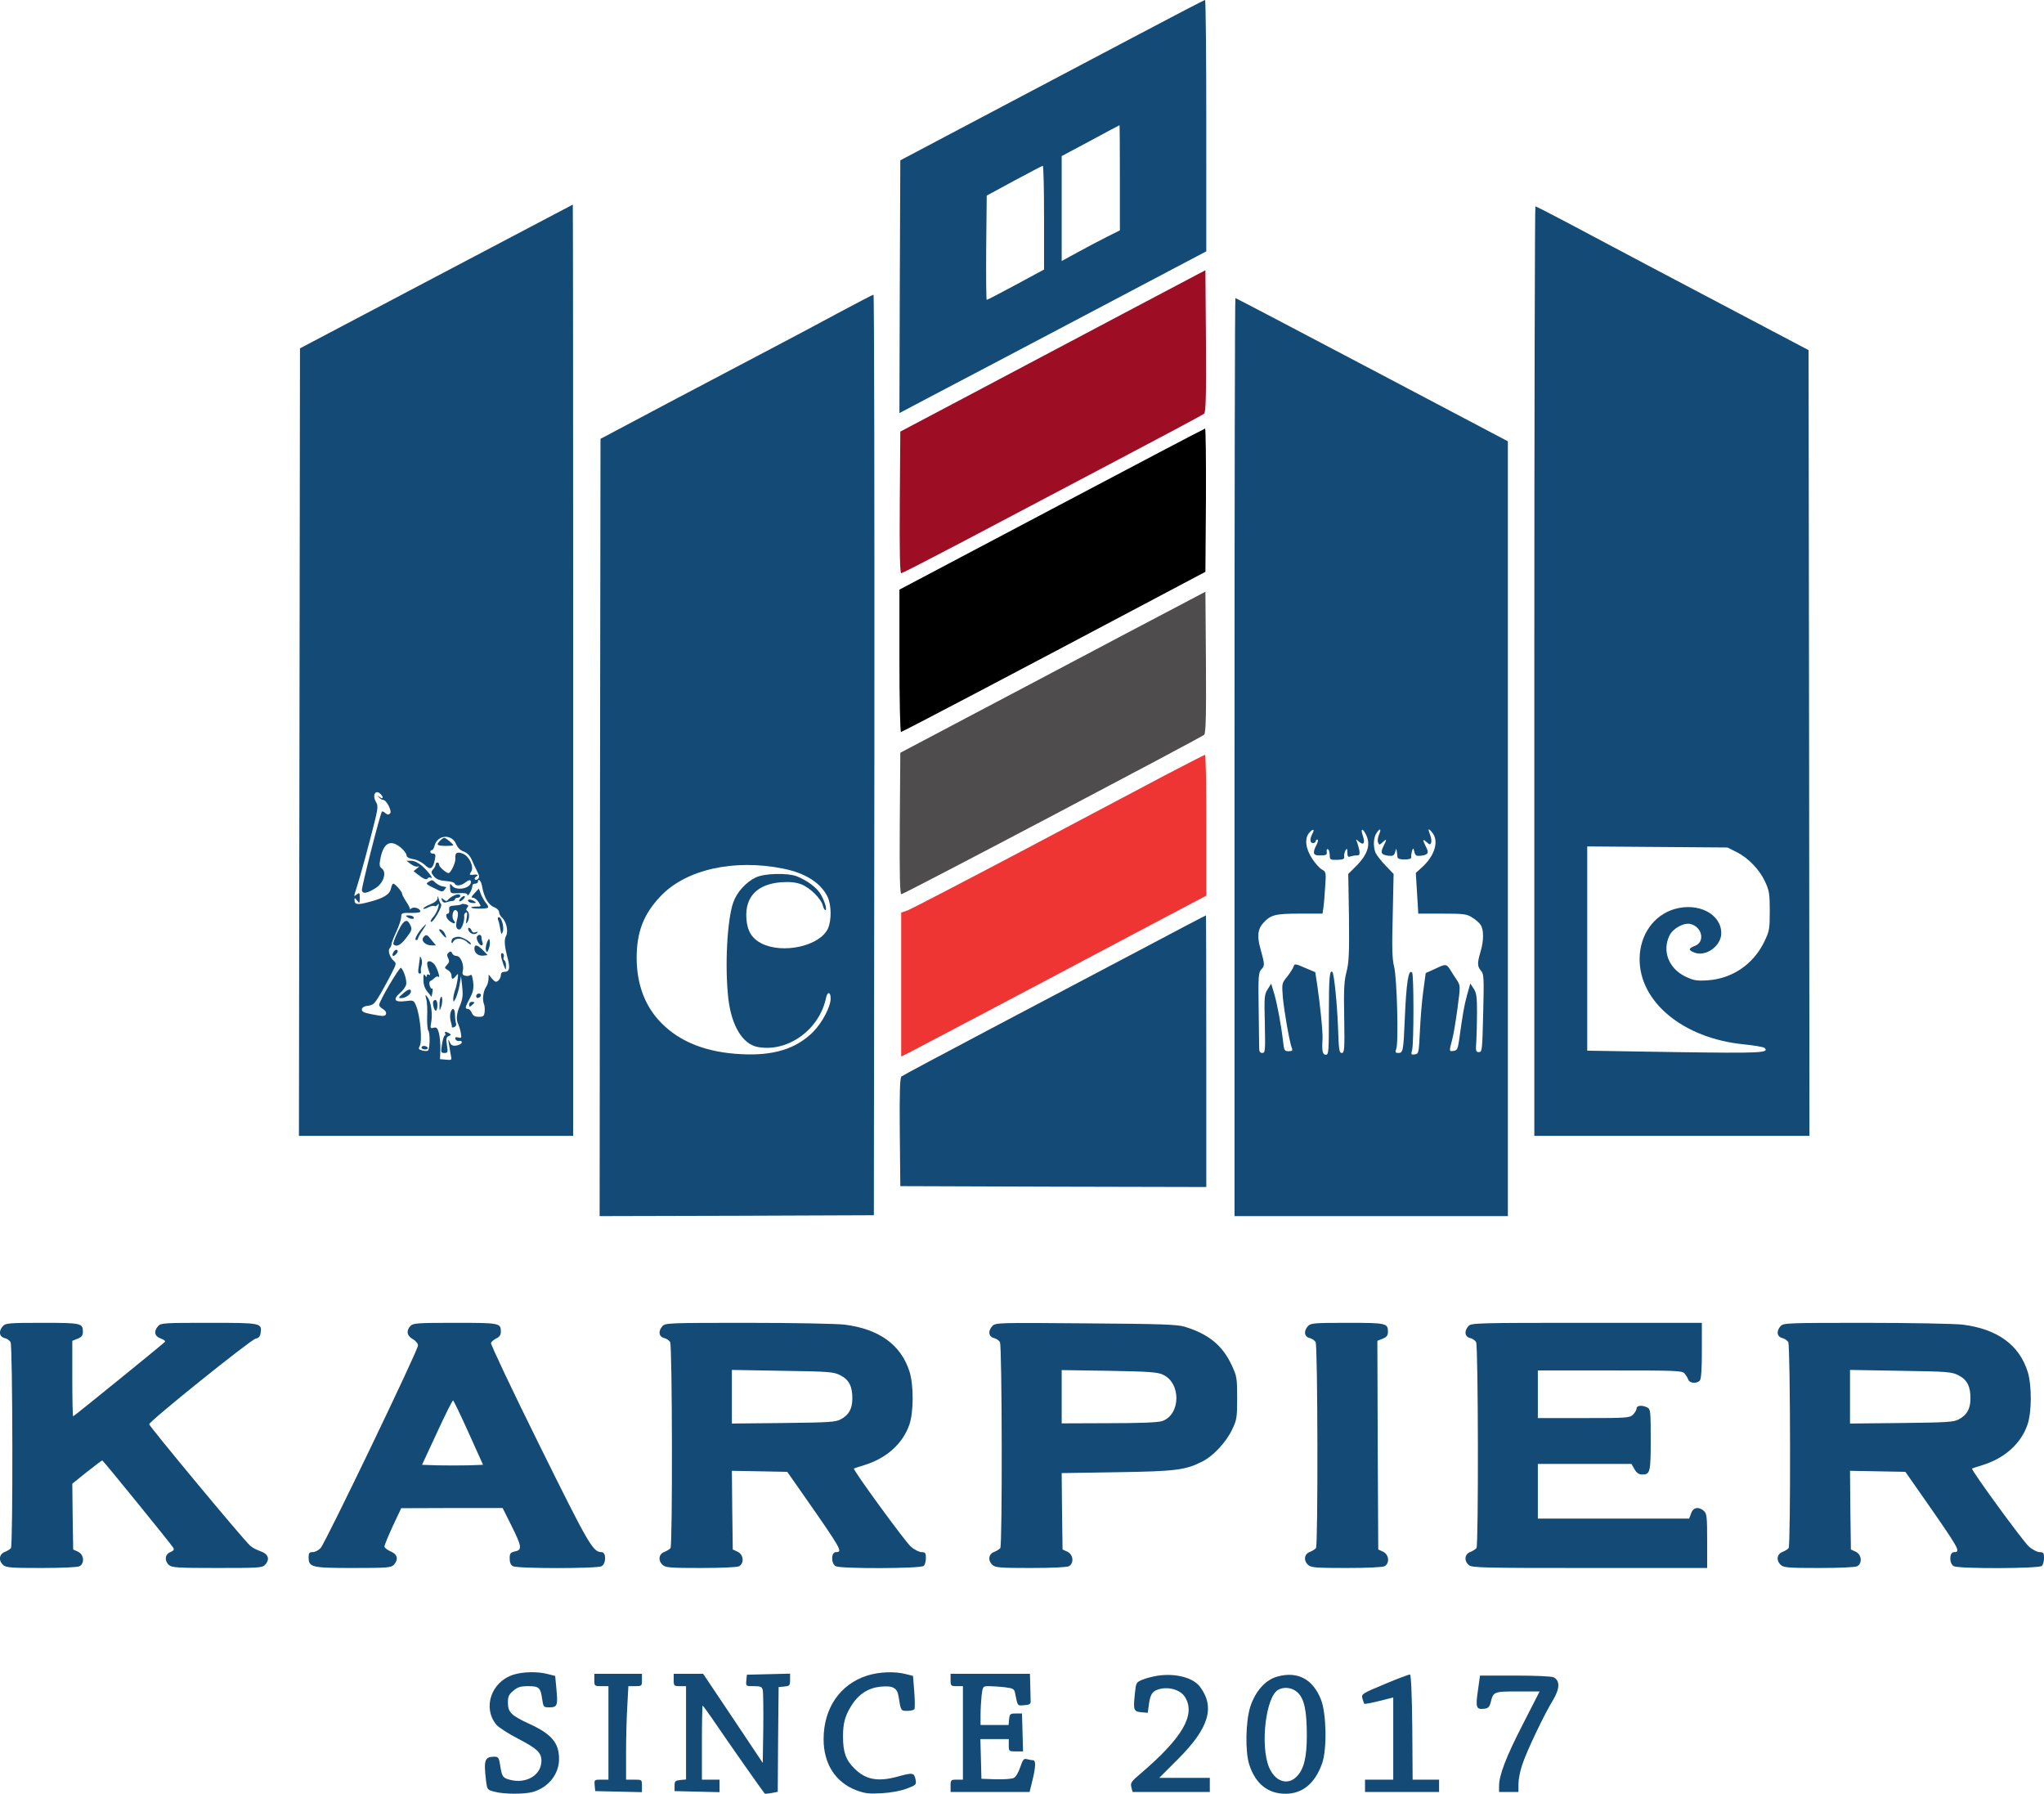 <?xml version="1.0" encoding="utf-8"?>
<!-- Generator: Adobe Illustrator 22.1.0, SVG Export Plug-In . SVG Version: 6.00 Build 0)  -->
<svg version="1.1" id="Layer_1" xmlns="http://www.w3.org/2000/svg" xmlns:xlink="http://www.w3.org/1999/xlink" x="0px" y="0px"
	 viewBox="0 0 1159 1017" style="enable-background:new 0 0 1159 1017;" xml:space="preserve">
<style type="text/css">
	.st0{fill:#134B76;}
	.st1{fill:#9D0E24;}
	.st2{fill:#4E4C4D;}
	.st3{fill:#EE3534;}
</style>
<g>
	<path class="st0" d="M644,20.4c-21.2,11.2-59.9,31.6-86,45.4l-47.5,25.1l-0.3,71.6l-0.2,71.7l17.8-9.4c9.8-5.1,48.9-25.7,87-45.8
		l69.2-36.5V71.2c0-39.1-0.3-71.2-0.7-71.2C682.8,0,665.2,9.2,644,20.4z M635,100.8v29.8l-7.2,3.6c-4,2-11.5,6-16.5,8.7L602,148
		v-29.8V88.5l16.3-8.7c8.9-4.8,16.3-8.8,16.5-8.8C634.9,71,635,84.4,635,100.8z M592,123.4v29.4l-15.9,8.6
		c-8.8,4.7-16.2,8.6-16.6,8.6c-0.3,0-0.4-13.3-0.3-29.6l0.3-29.5l15.5-8.4c8.5-4.6,15.8-8.4,16.3-8.5C591.7,94,592,107.2,592,123.4z
		"/>
	<path class="st0" d="M247.3,156.8l-77.2,40.7l-0.3,223.3L169.5,644h77.8H325V380c0-145.2-0.1-264-0.2-264
		C324.6,116.1,289.8,134.4,247.3,156.8z M215.8,450.2c1.9,1.9,1.4,3.2-0.5,1.7c-1.6-1.1-1.6-1.1-0.5,0.1c0.7,0.8,1.8,1.5,2.4,1.5
		c2,0,5.2,6.5,4,7.7c-0.8,0.8-1.6,0.8-2.7-0.2c-0.8-0.7-1.7-1.1-1.9-0.9c-1,1-11.7,43.2-11.4,44.7c0.5,2.2,3,1.7,7.8-1.3
		c4.5-2.8,6.4-9,3.5-11.1c-1.3-0.9-1.5-2.1-0.9-5.1c1.7-9.4,5.7-11.7,11.7-6.7c1.8,1.5,3.2,3.4,3.2,4.3c0,1,1.3,1.8,3.8,2.2
		c2.1,0.3,5,1.8,6.6,3.3c3.2,3.1,4.6,2.3,5.7-3.2c0.5-2.5,0.3-3.2-1-3.2c-0.9,0-1.6-0.5-1.6-1c0-0.6,0.4-1,0.9-1s1.2-1.1,1.5-2.5
		c1.6-6.2,9.7-6.9,12.2-1c0.9,2.1,2.4,3.7,4.4,4.3c2,0.8,3.5,2.3,4.6,4.9c0.9,2.1,2.3,5.1,3.1,6.6c1.1,2.1,1.2,3.2,0.4,4
		c-0.6,0.6-1.4,0.7-1.8,0.3c-0.4-0.4-0.1-1.1,0.7-1.6c1.6-1,0.8-1.4-2.3-1c-1.6,0.1-1.6-0.1-0.5-1.9c1.7-2.7-1.2-8.8-4.8-10.1
		c-3.3-1.3-4.5-0.5-4.2,2.8c0.2,2.3-2.6,8.2-3.9,8.2c-1.3,0-5.3-3.5-5.3-4.6c0-0.8-0.4-1.4-1-1.4c-0.5,0-1,0.5-1,1.2
		c0,0.6-0.6,1.9-1.4,2.7c-1.3,1.4-1.2,1.9,0.4,3.9c1.4,1.7,3.2,2.4,6.7,2.7c2.6,0.1,4.9,0.8,5.1,1.4c0.5,1.6,3.5,1.4,5.8-0.4
		c2.3-1.8,3.4-1.9,3.4-0.4c0,3.6-8.3,5.2-10.6,2.1c-1.2-1.5-1.4-1.4-1.2,1.4c0.2,3,0.3,3,5,2.8c3.2-0.2,4.8,0.1,4.8,0.9
		c0,0.7,0.6,0.3,1.3-0.8c1.1-2,1.3-2.5,1.6-4.5c0-0.6,0.8-1,1.6-1c0.8,0,1.5-0.5,1.5-1c0-2.4,1.8-0.7,2.3,2.2c1,6.3,3.7,11,6.8,12.1
		c1.6,0.6,2.9,1.9,2.9,2.8c0,0.9,0.7,2.2,1.4,2.9c2.6,2.1,4,7.9,2.6,10.5c-1.3,2.4-1,5.7,1,13.4c1.3,5.2,0.8,7.1-2,7.1
		c-1.3,0-2,0.7-2,1.9c0,1-0.7,2.4-1.5,3.1c-1.2,1-1.8,0.8-3.5-1.1l-1.9-2.4L277,555c0,1.4-0.6,3.5-1.4,4.6c-1.6,2.3-2.2,7.1-1.2,9.6
		c0.4,0.9,0.6,2.9,0.4,4.5c-0.3,2.4-0.7,2.8-3.3,2.8c-2.2,0-3.3-0.6-4-2.3c-0.5-1.2-1.5-2.2-2.2-2.2c-1.8,0-1.6-0.9,1.1-6
		c1.9-3.6,2.3-5.5,1.9-9.3c-0.4-3.1-0.9-4.5-1.5-3.9c-0.5,0.5-1.9,0.7-3,0.4c-1.4-0.3-1.8-1-1.4-2.7c0.9-3.4-1.2-8.5-3.5-8.5
		c-1.1,0-2.2-0.7-2.5-1.5c-0.5-1.2-1-1.3-2-0.4c-1,0.8-1.1,1.6-0.3,3.1s0.7,2.4-0.6,3.8c-1.6,1.7-1.5,1.9,0.4,3c1.2,0.6,2.1,2,2.1,3
		c0,2.5,0.9,2.5,2.6,0.2c1.2-1.5,1.3-1.2,0.9,1.9c-0.3,2-0.9,4.9-1.5,6.3c-0.5,1.5-1,3.7-1,4.9c0.1,2.1,0.1,2.1,1.4-0.3
		c0.7-1.4,1.7-4.8,2.2-7.5l0.8-5l0.7,6c0.5,4.7,0.2,7-1.2,10.4c-2.1,4.7-2.4,8.3-1,10.9c0.4,0.9,1.1,3.1,1.4,4.8
		c0.5,2.9,0.4,3.1-1.5,2.6c-1.5-0.3-1.9-0.1-1.6,0.9c0.3,0.8,1.3,1.3,2.3,1.1c1-0.2,1.5,0.2,1.3,1c-0.3,0.7-1.7,1.4-3.1,1.6
		c-2,0.3-3-0.2-3.7-2c-0.9-2-1-1.9-0.5,0.9c0.3,1.8,0.8,4.7,1.1,6.4c0.7,3,0.6,3-2.7,2.7l-3.4-0.3l0.2-5.5c0.1-3-0.3-7.1-0.8-9.2
		c-0.8-3-1.3-3.5-3-3.1c-1.9,0.5-2,0.3-1.4-3.1c0.9-4.6-0.1-11.8-2.1-14.2c-1.3-1.8-1.4-1.7-0.7,1.1c0.5,1.6,0.7,6.1,0.5,9.9
		c-0.1,3.8,0.2,7.4,0.7,8c1,1.2,0.9,10.2-0.2,11.2c-0.3,0.4-1.8,0.4-3.2,0c-2.1-0.5-2.4-1-1.5-2.5c1.6-3,0.2-17.9-2.2-23.2
		c-1.2-2.8-1.5-2.9-5.9-2.3c-6.1,0.8-7.3-0.9-3.2-4.5c1.7-1.4,3.3-3.6,3.6-4.9c0.5-2.2-1.2-7.8-2.9-9.5c-0.8-0.7-12.3,18.8-12.4,21
		c0,0.7,0.9,1.7,2,2.3c2.6,1.4,2.6,4,0,4c-1,0-4.2-0.5-7-1.1c-3.9-0.8-5-1.5-4.8-2.7c0.2-1.1,1.5-1.8,3.6-2c2.8-0.3,3.7-1.2,7.1-7
		c2.1-3.7,5-9,6.4-11.9c2.4-4.6,2.5-5.2,1.1-6.4c-2.3-1.9-3.7-6-2.4-7.3c0.5-0.5,1-1.6,1-2.3s1.2-3.8,2.7-7s2.7-6.9,2.8-8.3
		c0-2.4,0.3-2.5,5.7-2.4c4,0,5.5-0.3,5.1-1.2c-0.6-1.6-3.8-2.4-5.2-1.3c-0.6,0.5-0.9,0.7-0.7,0.3c0.2-0.3-0.7-2.2-2-4.1
		c-1.3-2-2.4-4-2.4-4.6c0-1.2-4-5.7-5-5.7c-0.4,0-1,1.2-1.3,2.7c-0.7,3.4-4.2,5.6-12.5,7.7c-6.6,1.8-8.2,1.5-8.2-1.2
		c0-1.3,0.2-1.3,1.5,0.4c1.4,1.8,1.4,1.7,1.5-1.5c0-3-0.2-3.2-1.7-2c-1.5,1.2-1.6,1.2-1.1-0.6c0.4-1.1,1.8-5.8,3.2-10.5
		c1.4-4.7,4.2-15.3,6.4-23.7c3.6-13.9,3.8-15.3,2.4-17.6C210.9,450.9,212.9,447.3,215.8,450.2z"/>
	<path class="st0" d="M249.6,476.6c-2.4,2.4-2,2.9,2.9,3c2.5,0,4.5-0.1,4.5-0.4c0-0.7-4.2-4.2-5.1-4.2
		C251.5,475,250.4,475.7,249.6,476.6z"/>
	<path class="st0" d="M232.9,489.9c1.4,1,3.2,1.7,4,1.4c1-0.4,0.9,0-0.4,1l-2,1.6l2,1.6c3.7,2.9,5.3,3.6,6,2.5
		c0.4-0.6,1.1-0.7,1.7-0.4c2.2,1.4-1.3-3.5-4.7-6.5c-2.2-1.9-4.6-3.1-6.3-3.1h-2.7L232.9,489.9z"/>
	<path class="st0" d="M243,500c-1.7,1.1-1.6,1.2,3.7,3.8c3.6,1.9,4.3,2,5.3,0.7c0.7-0.8,1.1-1.5,0.9-1.6c-0.2,0-1.2-0.2-2.2-0.4
		c-1-0.2-2.7-1.1-3.6-1.9C245.1,498.7,245,498.7,243,500z"/>
	<path class="st0" d="M269.1,506.4c-1.9,2-2.1,2.6-0.9,2.6c0.9,0,2.3,1.1,3.2,2.5c1.6,2.5,1.6,2.5-1.5,2.5c-1.8,0-3,0.3-2.7,0.6
		c0.8,0.7,8.7,0.8,9.5,0c0.3-0.3-0.1-1.4-0.9-2.3c-0.9-1-2.2-3.3-3-5.1l-1.3-3.4L269.1,506.4z"/>
	<path class="st0" d="M256.5,508.2c-1.1,0.6-2.3,1.6-2.7,2.2c-0.4,0.6-1.2,0.5-2.2-0.4c-1.4-1.1-1.6-1-1,0.4
		c0.5,1.3,1.3,1.6,2.8,1.1c1.1-0.4,2.7-0.7,3.4-0.7c0.6-0.1,1.2-0.5,1.2-1c0-0.4,0.7-0.8,1.5-0.8c0.8,0,1.5-0.5,1.5-1
		C261,506.7,259,506.8,256.5,508.2z"/>
	<path class="st0" d="M248.1,509.3c-0.1,1.2-1.6,2.4-4.1,3.4c-2.2,0.9-4,2-4,2.4c0,0.4,1.2,0.2,2.7-0.6s3.1-1.1,3.6-0.8
		c0.5,0.3,1.4-0.1,1.9-0.8c0.7-1,0.8-0.5,0.3,1.6c-0.4,1.6-1.6,4-2.7,5.2c-1.2,1.3-1.9,2.6-1.5,2.9c1,1.1,6.8-8.8,5.8-10
		c-0.5-0.6-1.1-2-1.4-3.1C248.3,507.7,248.2,507.7,248.1,509.3z"/>
	<path class="st0" d="M261,509.5c-0.7,0.8-0.8,1.5-0.2,1.5c0.5,0,1.5-0.7,2.2-1.5c0.7-0.8,0.8-1.5,0.2-1.5
		C262.7,508,261.7,508.7,261,509.5z"/>
	<path class="st0" d="M265.5,511c0.3,0.5,1.6,1,2.8,1c1.8,0,1.9-0.2,0.7-1C267,509.7,264.7,509.7,265.5,511z"/>
	<path class="st0" d="M261.6,512.7c-0.3,0.3-2,0.6-3.8,0.7c-2.8,0.2-3.3,0.6-3.1,2.4c0.2,1.2-0.2,2.2-0.7,2.2c-1.8,0-1,2.9,1.2,4.4
		c2.5,1.8,3.7,1.3,2-0.7c-1.2-1.4-0.5-5.7,0.9-5.7c1.6,0,2,2,1.1,5.2c-1,3.8-0.6,5.8,1.3,5.8c1.3,0,3.1-5.2,2.7-7.7
		c-0.2-0.6,0.3-1.5,0.9-1.9c0.9-0.5,1,0.4,0.5,3.2s-0.4,3.5,0.3,2.4c1.4-2,1.4-5.7,0.1-6.5c-0.8-0.5-0.8-1.1,0-2
		c0.8-0.9,0.6-1.4-0.9-1.8C263,512.4,261.9,512.4,261.6,512.7z"/>
	<path class="st0" d="M231,520c2,1.3,4.3,1.3,3.5,0c-0.3-0.6-1.6-1-2.8-1C229.9,519,229.8,519.2,231,520z"/>
	<path class="st0" d="M282.5,521.7c0.4,1,0.9,3.3,1.2,5.2c0.6,3.1,0.7,3.2,1.4,1.3c0.9-2.4-0.7-8.2-2.3-8.2
		C282.2,520,282.1,520.8,282.5,521.7z"/>
	<path class="st0" d="M227.2,525.2c-2.3,4-4.6,9.7-4.1,10.2c1.7,1.7,4.1,0.5,7.2-3.6c3.2-4.2,3.5-4.9,2.4-7.2
		C231.1,521.1,229.6,521.3,227.2,525.2z"/>
	<path class="st0" d="M239.3,526.2c-2.8,3.2-4.6,6.8-3.3,6.8c0.5,0,1-0.4,1-0.9c0-0.4,1.1-2.5,2.5-4.5
		C242.3,523.5,242.2,523,239.3,526.2z"/>
	<path class="st0" d="M265.6,527.4c0.8,2,3.5,2.9,4.8,1.6c0.8-0.8,0.6-0.9-0.6-0.5c-1.2,0.5-2,0.1-2.4-0.9c-0.3-0.9-1-1.6-1.5-1.6
		C265.5,526,265.3,526.6,265.6,527.4z"/>
	<path class="st0" d="M249,527.3c0,0.2,0.9,1.4,2,2.7c2.2,2.5,2.6,2,1-1.1C251.1,527.3,249,526.2,249,527.3z"/>
	<path class="st0" d="M240.1,531.4c-1.6,1.9,1.1,4.6,4.5,4.6h2.6l-2.4-2.9C242.1,529.7,241.7,529.5,240.1,531.4z"/>
	<path class="st0" d="M270.5,531c-0.8,1.2,1.2,5,2.6,5c0.6,0,0.8-0.7,0.5-1.6c-0.3-0.9-0.6-2.2-0.6-3
		C273,529.8,271.4,529.5,270.5,531z"/>
	<path class="st0" d="M257.3,531.7c-0.7,0.2-1.3,1.2-1.3,2.1c0,1.3,0.2,1.3,1.3-0.3c1.6-2.1,5.5-1.6,8.1,1.1
		c0.9,0.8,1.6,1.1,1.6,0.5c0-1.2-5.3-4.1-7.2-4C259.1,531.1,257.9,531.4,257.3,531.7z"/>
	<path class="st0" d="M276.1,534.4c-0.6,1.6-0.9,3.7-0.5,4.5c0.5,1.3,0.8,1.1,1.5-0.9c0.6-1.3,0.8-3.3,0.6-4.5
		C277.4,531.8,277.2,531.9,276.1,534.4z"/>
	<path class="st0" d="M269,537.9c0,2.5,2.4,4.3,5.2,3.9l2.3-0.3l-2.7-2.8C270.6,535.5,269,535.2,269,537.9z"/>
	<path class="st0" d="M223,540c-1.2,2.3,0.2,2.7,1.9,0.6c0.8-0.9,0.8-1.6,0.2-2C224.5,538.2,223.6,538.9,223,540z"/>
	<path class="st0" d="M284.1,541.7c0,1,0.7,3.4,1.4,5.3c1.3,3.3,1.4,3.4,1.4,0.8c0.1-1.5-0.3-2.9-0.9-3.3c-0.5-0.3-0.7-1.2-0.4-1.9
		c0.3-0.8,0.1-1.7-0.5-2.1C284.5,540.2,284,540.7,284.1,541.7z"/>
	<path class="st0" d="M238.1,543c-0.1,0.8-0.4,3.2-0.7,5.2c-0.5,2.7-0.3,3.8,0.6,3.8c0.6,0,1-0.6,0.7-1.3c-0.2-0.6-0.1-2.1,0.3-3.2
		c0.4-1.1,0.4-2.9-0.1-4C238.4,542.2,238.1,542,238.1,543z"/>
	<path class="st0" d="M242.3,547.2c0.2,1.3,0.8,3.2,1.2,4.2c0.6,1.4,0.5,1.7-0.3,1.2c-0.7-0.4-1.2-0.2-1.2,0.6c0,0.9-0.3,0.9-1-0.2
		c-0.7-1.1-1-0.4-0.9,2.5c0,2.7,0.7,4.9,2.3,6.8l2.3,2.9l0.5-2.6c0.3-1.4,0.2-2.3-0.2-2.1c-0.4,0.3-1-0.5-1.4-1.8
		c-0.3-1.2-0.1-2.4,0.4-2.5c0.6-0.2,1.6-1,2.4-1.7c0.7-0.8,1.7-1.1,2.1-0.7c1.5,1.3-0.7-5.3-2.2-7.1
		C244,544.2,241.7,544.5,242.3,547.2z"/>
	<path class="st0" d="M228.3,563.5c-2.5,2.2-2.6,2.4-0.8,2.4c2.4,0,5.5-2.1,5.5-3.8C233,560.3,231.3,560.8,228.3,563.5z"/>
	<path class="st0" d="M270,564.7c0,0.8,0.5,1.3,1.2,1.1c1.8-0.6,2.1-2.5,0.3-2.5C270.7,563.3,270,564,270,564.7z"/>
	<path class="st0" d="M249.9,565.5c-0.4,0.5-0.7,2.6-0.7,4.5c0,3.3,0.1,3.3,0.9,1C251.1,568.4,250.9,563.8,249.9,565.5z"/>
	<path class="st0" d="M245.8,567.5c-0.8,0.8,0.3,5.5,1.3,5.5c0.5,0,0.9-1.4,0.9-3C248,567.2,247.1,566.2,245.8,567.5z"/>
	<path class="st0" d="M266,569.6c0,1.4,0.3,1.4,1.5,0.4c0.8-0.7,1.5-1.4,1.5-1.6c0-0.2-0.7-0.4-1.5-0.4
		C266.7,568,266,568.7,266,569.6z"/>
	<path class="st0" d="M255.4,574.4c-0.3,1.4-0.2,3.5,0.2,4.8c0.4,1.3,0.7,2.6,0.6,3c-0.1,0.4,0.5,0.5,1.4,0.1c0.8-0.3,1.3-1.2,1-2
		c-0.3-0.8-0.6-3-0.6-4.9C258,571.5,256.3,570.8,255.4,574.4z"/>
	<path class="st0" d="M252.4,585.9c0.4,0.5,0.2,1.1-0.3,1.3c-0.4,0.1-1.1,2.4-1.5,5c-0.7,4.4-0.6,4.8,1.4,4.8c1.9,0,2.1-0.4,1.4-4.5
		c-0.5-3.7-0.3-4.6,1.1-5.1c1.3-0.5,1.4-0.9,0.3-1.5C253.1,584.8,251.7,584.8,252.4,585.9z"/>
	<path class="st0" d="M239,594c0,0.5,0.9,1,2.1,1c1.1,0,1.7-0.5,1.4-1c-0.3-0.6-1.3-1-2.1-1S239,593.4,239,594z"/>
	<path class="st0" d="M870,380.5V644h78h78l-0.2-222.7l-0.3-222.8l-20.5-10.8c-50-26.3-101.8-53.7-117.1-61.9
		c-9.1-4.8-16.9-8.8-17.3-8.8C870.3,117,870,235.6,870,380.5z M984.5,483c6.7,3.3,13.1,9.9,16.3,16.8c2.4,5.1,2.7,6.9,2.7,16.7
		c0,10.4-0.2,11.4-3.2,17.6c-6.2,12.7-18.2,20.8-32,21.7c-6.4,0.4-7.9,0.1-12.8-2.2c-9.3-4.6-13.1-14.4-8.9-23.1
		c2-4.2,8.3-7.6,12.1-6.6c6.6,1.8,8.2,10.2,2.3,12.4c-3.7,1.4-3.8,2.4-0.2,3.8c6.5,2.5,15.2-3.8,15.2-11c0-10.9-13-17.6-26.5-13.7
		c-11.8,3.5-19.6,14.5-19.8,28c-0.3,24.6,24.7,45.3,59,48.7c5.9,0.6,11.2,1.5,11.8,2c3,2.9-1.8,3.1-50.9,2.4l-49.6-0.8v-57.9v-57.9
		l39.8,0.3l39.7,0.3L984.5,483z"/>
	<path class="st1" d="M632,180.4c-28.3,15-67.2,35.6-86.5,45.8l-35,18.5l-0.3,40.1c-0.2,28,0.1,40.2,0.8,40.2
		c0.6,0,16.9-8.4,36.3-18.6c19.4-10.2,57.5-30.3,84.7-44.7c27.2-14.3,50.1-26.5,50.8-27.2c0.9-0.8,1.2-9.9,1-41.2l-0.3-40.1
		L632,180.4z"/>
	<path class="st0" d="M475,177.6c-10.7,5.8-26.7,14.3-35.5,18.9c-8.8,4.6-34.7,18.3-57.5,30.3l-41.5,22l-0.3,220.3L340,689.5
		l77.7-0.2l77.8-0.3l0.3-261c0.1-143.5-0.1-261-0.5-260.9C494.8,167.1,485.7,171.9,475,177.6z M444.2,492.5
		c12.4,2.5,20.9,7.9,24.9,15.6c2.4,4.7,2.5,13.8,0.3,18.5c-4.7,9.8-25.5,14.4-37.6,8.3c-5.5-2.8-8.2-7.2-8.6-14.4
		c-0.7-12.2,6.3-19.3,19.9-20.3c5-0.3,8.1,0,11.3,1.2c4.9,1.9,11.2,8.1,12.2,12.1c0.3,1.4,1,2.5,1.4,2.5c1.2,0-0.5-5.5-2.9-9.4
		c-2.2-3.5-7.3-7.3-13.1-9.7c-5.3-2.1-18.6-1.8-23.5,0.6c-5.6,2.7-10.7,8.4-12.7,14.1c-3.5,9.9-4.9,36.4-2.8,54.7
		c1.8,15.3,8.1,25.7,16.6,27.3c17,3.2,35-9.7,38.8-27.9c0.8-3.7,2.6-3.4,2.6,0.4c0,4.7-4.8,13.8-10,19c-9.5,9.5-22.3,13.5-40.3,12.6
		c-19.8-0.9-35-6.8-45.7-17.7c-9.2-9.3-13.9-21.7-14-36.7c0-14.7,3.8-24.8,13.3-34.9C388.6,493,416.1,486.8,444.2,492.5z"/>
	<path class="st0" d="M700,429.2v260.3h77.5H855V469.9V250.2l-77-40.6c-42.3-22.3-77.2-40.6-77.5-40.6
		C700.2,169,700,286.1,700,429.2z M744.1,472.8c-1.5,2.9-1.4,5.2,0.4,5.2c0.8,0,1.5-0.5,1.5-1c0-0.6,0.5-1,1-1c0.6,0,0.4,1.3-0.5,3
		c-2.3,4.5-2,6,1.5,6c4.1,0,4.5-0.2,4.3-2.3c-0.2-1,0.2-1.5,0.7-1.2c0.6,0.3,1,1.9,1,3.4c0,2.5,0.3,2.7,4.3,2.6
		c3.3-0.1,4.1-0.5,3.9-1.8c-0.2-1,0.2-2.5,0.7-3.5c0.9-1.4,1-1.3,1.1,1.2c0,2.1,0.4,2.7,1.6,2.2c0.9-0.3,2.5-0.6,3.6-0.6
		c1.7,0,1.9-0.5,1.6-2.8c-0.3-1.5-0.9-3.6-1.3-4.7c-0.8-1.9-0.8-1.9,1.2-0.2c2.6,2.2,3.5,0.6,2-3.6c-1.3-3.9-0.2-4.5,1.7-0.8
		c3,5.7,1.3,11.4-5.5,18.2l-4.4,4.4l0.4,24.5c0.2,20.5,0,25.6-1.4,31c-1.4,5.3-1.6,10.1-1.3,26.2c0.3,17.9,0.1,19.8-1.4,19.8
		c-1.4,0-1.7-1.8-2.1-14.3c-0.5-13.5-2.2-30.5-3.2-31.6c-1.6-1.5-2,3.5-2,24c0,21.1-0.1,22.9-1.7,22.9c-1.9,0-2.3-2.2-1.9-8.6
		c0.3-3.6-1.4-20.3-3-31l-1.1-7.2l-5.9-2.5c-5.5-2.4-5.9-2.4-6.4-0.7c-0.3,1-2,3.6-3.6,5.7c-3.1,3.7-3.1,4-2.5,11.7
		c0.7,7.8,3.8,25.5,5.1,28.8c0.6,1.4,0.2,1.8-1.8,1.8c-2.4,0-2.6-0.4-3.2-5.8c-1-8.7-3.3-21.2-5.1-27.2l-1.6-5.3l-2,3.2
		c-1.9,2.9-2,4.4-1.6,19.6c0.3,15.3,0.2,16.5-1.4,16.5c-1.2,0-1.8-0.8-1.8-2.3c0-1.2-0.2-11.4-0.3-22.7c-0.3-18.8-0.1-20.7,1.6-22.5
		c1.9-2.1,1.9-2.5-0.7-12c-1.9-6.8-1.4-10.9,1.8-14.3c4.1-4.5,6.7-5.2,20.5-5.2h13l0.5-3.3c0.3-1.7,0.7-7.1,1-11.8
		c0.6-8.3,0.5-8.6-1.8-9.9c-1.3-0.7-3.9-3.5-5.6-6.2c-3.8-5.8-4.4-11.6-1.5-14.8C744.7,469.6,745.6,470.1,744.1,472.8z M781.9,473.3
		c-0.6,1.4-0.9,3.3-0.5,4.3c0.6,1.6,0.8,1.6,2.6-0.1c2.4-2.2,2.5-1.8,0.4,2.4c-1.8,3.7-1.2,4.8,3.1,5.3c2.4,0.2,3-0.1,3.6-2.2
		c0.7-2.6,0.7-2.5,1.3,2.9c0.1,1,1.4,1.4,4.1,1.4c2.6,0,3.9-0.5,3.7-1.3c-0.1-0.7,0.1-2.2,0.4-3.4c0.7-2,0.8-2,1.4,0.4
		c0.5,2.1,1.1,2.4,3.5,2.2c4.3-0.5,4.9-1.6,3.1-5c-2.1-4.1-2-4.9,0.4-2.7c1.6,1.5,2,1.5,2.5,0.3c0.3-0.8,0.1-2.7-0.5-4.2
		c-1.5-3.9-1.2-4.4,1-1.7c4.2,4.9,1.5,13.6-6.2,20.3l-3,2.7l0.7,11.5l0.7,11.6h13.5c12,0,14,0.2,16.9,2.1c1.9,1.1,4.1,3,4.9,4.2
		c1.9,2.7,1.9,9,0,15.3c-1.9,6.4-1.9,8.3,0.3,10.8c1.6,1.9,1.7,3.9,1.2,24.1c-0.5,20.9-0.6,22-2.4,22s-1.9-0.6-1.5-6
		c0.2-3.3,0.4-10.7,0.4-16.5c0-8.7-0.3-11.1-1.9-13.5l-1.9-2.9l-1.8,6.4c-1.7,6-2.5,10.9-4.6,26c-0.7,4.7-1.1,5.5-3,5.8
		c-2.7,0.4-2.7,0.5-0.8-6.7c0.8-3.1,2.1-11.1,3-17.9c1.6-12.1,1.6-12.4-0.4-15.5c-1.2-1.8-2.9-4.4-3.8-5.9c-2.2-3.4-2.5-3.4-8.8-0.4
		l-5.1,2.3l-1.4,10.4c-0.8,5.7-1.6,16-1.9,22.9c-0.6,12.1-0.7,12.5-2.9,12.8c-2.1,0.3-2.2,0.1-1.5-2.5c1-3.5,1-42.9,0-43.9
		c-2.1-2.2-3.3,5.6-4.2,27.1c-0.7,17.3-1,18.5-3.6,18.5c-1.7,0-1.9-0.4-1.2-2.3c1.4-3.7,0.4-40.4-1.2-46.6c-1.1-4.3-1.3-10.3-0.8-29
		l0.5-23.6l-4.6-4.8c-2.6-2.7-5.1-6-5.7-7.3c-1.4-3.8-1.1-8.7,0.7-11.2C782.6,469.2,783.4,469.9,781.9,473.3z"/>
	<path d="M596.3,288.7L510,334.3v40.3c0,22.2,0.4,40.4,0.9,40.4c0.7,0,60.5-31.4,147.1-77.3l25.5-13.5l0.3-40.6
		c0.1-22.3-0.1-40.6-0.5-40.6C682.8,243.1,643.7,263.6,596.3,288.7z"/>
	<path class="st2" d="M636,360.5c-26.1,13.8-65,34.4-86.5,45.7l-39,20.6l-0.3,40.1c-0.2,29.9,0.1,40.1,0.9,40.1
		c1.4,0,169.8-88.7,171.7-90.4c0.9-0.9,1.2-10,1-41.2l-0.3-39.9L636,360.5z"/>
	<path class="st3" d="M660.5,439.6c-12.1,6.4-49,25.9-82,43.4c-33,17.4-61.7,32.3-63.7,33.1l-3.8,1.3v40.8V599l4.3-2.1
		c4.6-2.4,88.9-46.8,100.2-52.9c3.9-2,20.8-11,37.8-20l30.7-16.2v-39.9c0-21.9-0.3-39.9-0.7-39.9C682.8,428,672.6,433.3,660.5,439.6
		z"/>
	<path class="st0" d="M645.5,539.1c-20.9,11-59.4,31.3-85.5,45.1c-26.1,13.8-48.1,25.5-48.8,26.1c-0.9,0.7-1.2,7.8-1,31.6l0.3,30.6
		l86.8,0.3L684,673v-77c0-42.3-0.1-77-0.2-77C683.6,519,666.4,528,645.5,539.1z"/>
	<path class="st0" d="M1.7,751.8c-2.6,2.8-2.2,6,0.8,6.8c1.4,0.3,3,1.4,3.5,2.4c1.2,2.2,1.4,114.9,0.2,116.7c-0.4,0.6-2,1.6-3.5,2.2
		c-3.2,1.2-3.7,4.9-0.9,7.4c1.6,1.5,4.6,1.7,21.6,1.7c11.7,0,20.5-0.4,21.7-1c3-1.7,2.5-6.6-0.8-8.2l-2.8-1.3l-0.3-18.7L41,841.2
		l8.2-6.6c4.6-3.6,8.5-6.6,8.8-6.6c0.5,0.1,39,47.4,40.3,49.6c0.6,1,0,1.7-1.7,2.4c-3.1,1.2-3.5,4.9-0.8,7.3c1.6,1.5,5,1.7,27.4,1.7
		c23.9,0,25.6-0.1,27.2-1.9c2.8-3.1,1.7-6.1-2.7-7.6c-2.1-0.7-4.8-2.1-5.9-3.2c-3.6-3.1-57.1-67.5-57.2-68.8
		c-0.1-1.6,57.1-47.6,60.3-48.5c1.9-0.4,2.7-1.4,2.9-3.4c0.7-5.5,0.4-5.6-29.3-5.6c-25.1,0-27.3,0.1-28.8,1.8
		c-2.7,3-2.1,5.9,1.5,7.1c1.9,0.7,2.8,1.5,2.2,2c-3.3,3-51.5,42.1-51.9,42.1c-0.3,0-0.5-9.6-0.5-21.4v-21.4l3-1.2
		c2.3-0.9,3-1.9,3-3.9c0-4.9-0.9-5.1-23-5.1C5.2,750,3.2,750.2,1.7,751.8z"/>
	<path class="st0" d="M232.7,751.8c-2.5,2.8-2,5.5,1.3,7.4c1.8,1,3,2.5,3,3.7c0,2.7-52.5,111.9-55.2,114.8c-1.2,1.3-3.2,2.3-4.5,2.3
		c-1.9,0-2.3,0.5-2.3,2.8c0,5.8,1.4,6.2,25.2,6.2c19.5,0,21.6-0.2,23.1-1.8c2.8-3.1,2.1-6-1.8-7.6c-1.9-0.8-3.5-2.1-3.5-2.8
		s2.1-5.9,4.7-11.5l4.8-10.2l28.7-0.1H285l5,10c5.9,11.8,6.2,13.8,2,14.6c-2.6,0.6-3,1.1-3,4c0,2.3,0.6,3.7,1.9,4.4
		c2.6,1.4,47.6,1.4,50.2,0c2.7-1.5,2.7-8,0-8c-4.9,0-7.2-4-35.3-60.8c-15.4-31.1-27.7-57.1-27.4-57.8c0.3-0.8,1.7-1.9,3.1-2.6
		c1.7-0.8,2.5-1.9,2.5-3.8c0-4.9-0.7-5-26-5C236.3,750,234.2,750.2,232.7,751.8z M265.7,812.3l8.2,18.2l-8.4,0.3
		c-4.6,0.1-12.4,0.1-17.3,0l-8.9-0.3l8.5-18.3c4.6-10,8.7-18.2,9.1-18.2C257.2,794,261.2,802.3,265.7,812.3z"/>
	<path class="st0" d="M375.7,751.8c-2.6,2.8-2.2,6,0.8,6.8c1.4,0.3,3,1.4,3.5,2.4c1.2,2.2,1.4,114.9,0.2,116.7
		c-0.4,0.6-2,1.6-3.5,2.2c-3.2,1.2-3.7,4.9-0.9,7.4c1.6,1.5,4.6,1.7,21.6,1.7c11.7,0,20.5-0.4,21.7-1c3-1.7,2.5-6.6-0.8-8.2
		l-2.8-1.3l-0.3-22.3l-0.2-22.3l15.7,0.3l15.7,0.3l9.1,13C477.3,878.7,478,880,474,880c-2.8,0-2.9,6.5-0.1,8
		c2.9,1.5,48.3,1.4,49.9-0.2c0.7-0.7,1.2-2.7,1.2-4.5c0-2.8-0.3-3.3-2.5-3.3c-1.3,0-4.1-1.4-6.1-3.2c-3.3-2.9-33-43.6-32.2-44.2
		c0.1-0.1,2.8-1,5.8-1.9c12.7-3.9,21.9-12.2,25.6-22.9c2.5-7.1,2.5-22.2,0.2-29.9c-4.8-15.4-17.2-24.4-37-26.9
		c-4.6-0.5-28.6-1-54.9-1C380,750,377.2,750.1,375.7,751.8z M476.6,779.8c4.9,2.5,6.8,6.4,6.7,13.4c-0.1,5.6-2,9.1-6.6,11.5
		c-2.8,1.6-6.7,1.8-32.4,2.1l-29.3,0.3v-15.2v-15.2l28.8,0.5C470.6,777.6,472.8,777.8,476.6,779.8z"/>
	<path class="st0" d="M562.7,751.8c-2.6,2.8-2.2,6,0.8,6.8c1.4,0.3,3,1.4,3.5,2.4c1.2,2.2,1.4,114.9,0.2,116.7
		c-0.4,0.6-2,1.6-3.5,2.2c-3.2,1.2-3.7,4.9-0.9,7.4c1.6,1.5,4.6,1.7,21.6,1.7c11.7,0,20.5-0.4,21.7-1c3-1.7,2.5-6.6-0.8-8.2
		l-2.8-1.3l-0.3-21.6l-0.2-21.7l31.2-0.5c33.5-0.5,39-1.2,48.6-6.1c6.2-3.1,13.7-11.2,17-18.4c2.5-5.2,2.7-6.8,2.7-17.7
		c0-11.4-0.2-12.3-3.2-18.7c-5.2-11.1-13.1-17.5-26.6-21.6c-4.4-1.3-13.4-1.6-56.2-1.9C566.4,749.9,564.4,749.9,562.7,751.8z
		 M659.2,779.3c10.6,4.6,10.4,22.7-0.2,26.4c-2.4,0.8-12.3,1.2-30.2,1.2L602,807v-15.1v-15.1l26.8,0.4
		C650.5,777.6,656.2,777.9,659.2,779.3z"/>
	<path class="st0" d="M741.7,751.8c-2.6,2.8-2.2,6,0.8,6.8c1.4,0.3,3,1.4,3.5,2.4c1.2,2.2,1.4,114.9,0.2,116.7
		c-0.4,0.6-2,1.6-3.5,2.2c-3.2,1.2-3.7,4.9-0.9,7.4c1.6,1.5,4.6,1.7,21.6,1.7c11.7,0,20.5-0.4,21.7-1c3-1.7,2.5-6.6-0.8-8.2
		l-2.8-1.3l-0.3-59.1l-0.2-59.2l3-1.2c2.3-0.9,3-1.9,3-3.9c0-4.9-0.9-5.1-23-5.1C745.2,750,743.2,750.2,741.7,751.8z"/>
	<path class="st0" d="M832.7,751.8c-2.6,2.8-2.2,6,0.8,6.8c1.4,0.3,3,1.4,3.5,2.4c1.2,2.2,1.4,114.9,0.2,116.7
		c-0.4,0.6-2,1.6-3.5,2.2c-3.2,1.2-3.7,4.9-0.9,7.4c1.7,1.6,7.9,1.7,68.5,1.7H968v-15.3c0-13.6-0.2-15.6-1.8-17
		c-3-2.7-6.1-2.1-7.3,1.3l-1.1,3h-42.9H872v-15.5V830h26.5h26.6l1.7,3c1.2,2.1,2.5,3,4.3,3c4.6,0,4.9-1.2,4.9-19.7
		c0-16-0.1-17.3-1.9-18.3c-2.9-1.5-6.1-1.2-6.1,0.5c0,0.8-0.9,2.4-2,3.5c-1.9,1.9-3.3,2-28,2h-26v-13.5V777h40.8
		c37.7,0,41,0.1,42.4,1.7c0.8,1,1.8,2.6,2.1,3.5c0.7,2.1,4.7,2.4,6.5,0.6c0.8-0.8,1.2-6,1.2-17V750h-65.3
		C837.6,750,834.2,750.1,832.7,751.8z"/>
	<path class="st0" d="M1009.7,751.8c-2.6,2.8-2.2,6,0.8,6.8c1.4,0.3,3,1.4,3.5,2.4c1.2,2.2,1.4,114.9,0.2,116.7
		c-0.4,0.6-2,1.6-3.5,2.2c-3.2,1.2-3.7,4.9-0.9,7.4c1.6,1.5,4.6,1.7,21.6,1.7c11.7,0,20.5-0.4,21.7-1c3-1.7,2.5-6.6-0.8-8.2
		l-2.8-1.3l-0.3-22.3l-0.2-22.3l15.7,0.3l15.7,0.3l9.1,13c21.8,31.2,22.5,32.5,18.5,32.5c-2.8,0-2.9,6.5-0.1,8
		c2.9,1.5,48.3,1.4,49.9-0.2c0.7-0.7,1.2-2.7,1.2-4.5c0-2.8-0.3-3.3-2.5-3.3c-1.3,0-4.1-1.4-6.1-3.2c-3.3-2.9-33-43.6-32.2-44.2
		c0.1-0.1,2.8-1,5.8-1.9c12.7-3.9,21.9-12.2,25.6-22.9c2.5-7.1,2.5-22.2,0.2-29.9c-4.8-15.4-17.2-24.4-37-26.9
		c-4.6-0.5-28.6-1-54.9-1C1014,750,1011.2,750.1,1009.7,751.8z M1110.6,779.8c4.9,2.5,6.8,6.4,6.7,13.4c-0.1,5.6-2,9.1-6.6,11.5
		c-2.8,1.6-6.7,1.8-32.4,2.1l-29.3,0.3v-15.2v-15.2l28.8,0.5C1104.6,777.6,1106.8,777.8,1110.6,779.8z"/>
	<path class="st0" d="M291.1,949.5c-12.6,4-17.6,18.8-9.6,28.4c1.4,1.6,7,5.2,12.5,8c10.5,5.5,13,7.8,13,12.4
		c0,8.1-8.5,13.2-17.8,10.8c-4.3-1.2-4.6-1.7-5.7-8.9c-0.6-3.5-1-4.2-3-4.2c-5.7,0-6.3,1.7-4.9,13.7c0.7,5.1,0.7,5.1,5,6.2
		c5.4,1.4,16.7,1.4,21.5,0.1c8.8-2.5,14.9-10.1,14.9-18.7c0-9.2-4.3-14.2-17-20c-10-4.6-12-6.5-12-11.9c0-3.5,0.5-4.7,3.1-6.8
		c2.4-2.1,4.1-2.6,8.4-2.6c6.1,0,7,0.8,7.9,7.2c0.7,4.7,0.8,4.8,4.2,4.8c4.4,0,4.8-1.1,3.9-10.4l-0.7-7.4l-4.3-1.1
		C304.7,947.6,296.5,947.8,291.1,949.5z"/>
	<path class="st0" d="M491.7,950c-15.4,4.9-24.7,18.5-24.7,36.1c0,13.9,6.7,24.4,18.5,28.9c5.1,1.9,7.3,2.1,14.5,1.7
		c5.2-0.3,10.7-1.3,14.1-2.6c5.5-2.1,5.6-2.2,5-5.4c-0.8-3.7-1.6-3.8-10.6-1.3c-10.8,2.9-17.8,1.6-24.1-4.8
		c-4.8-4.7-6.4-9.3-6.4-18.1c0-7.6,1.2-11.8,4.9-17.7c4-6.3,9.5-9.8,16.3-10.5c7.1-0.7,9.5,0.6,10.3,5.5c1.3,8.3,1.3,8.2,5,8.2
		c1.8,0,3.7-0.4,4-1c0.3-0.5,0.3-5-0.1-9.9l-0.7-8.9l-4.3-1.1C507.1,947.5,498.3,947.9,491.7,950z"/>
	<path class="st0" d="M337,952.5c0,3.4,0.1,3.5,4,3.5h4v26.5v26.5h-4.1c-3.9,0-4,0.1-3.7,3.2l0.3,3.3l13.3,0.3l13.2,0.3v-3.6
		c0-3.5,0-3.5-4.5-3.5H355v-15.3c0-8.3,0.3-20.3,0.7-26.5l0.6-11.2h3.9c3.7,0,3.8-0.1,3.8-3.5V949h-13.5H337V952.5z"/>
	<path class="st0" d="M382,952.5c0,3.3,0.2,3.5,3.5,3.5h3.5v26.4v26.5l-3.2,0.3c-2.9,0.3-3.3,0.6-3.3,3.3v3l12.8,0.3l12.7,0.3v-3.6
		v-3.5h-5h-5v-21c0-11.6,0.2-21,0.4-21s3.7,4.8,7.7,10.7c6.3,9.3,26.5,38.1,27.5,39.2c0.2,0.2,1.9,0,3.8-0.3l3.6-0.7l0.2-29.7
		l0.3-29.7l3.3-0.3c2.9-0.3,3.2-0.6,3.2-3.8v-3.5l-12.2,0.3l-12.3,0.3l-0.3,3.2c-0.3,3.3-0.3,3.3,4.2,3.3c3.9,0,4.6,0.3,5.1,2.2
		c0.3,1.3,0.4,11.1,0.3,21.8l-0.3,19.5l-16.9-25.3L398.7,949h-8.4H382V952.5z"/>
	<path class="st0" d="M539,952.5c0,3.3,0.2,3.5,3.5,3.5h3.5v26.5v26.5h-3.5c-3.3,0-3.5,0.2-3.5,3.5v3.5h22.4h22.4l1.6-6.5
		c1.9-7.7,2-11.5,0.4-11.5c-0.7,0-2.3-0.3-3.4-0.6c-1.9-0.5-2.4,0.1-3.9,4.5c-0.9,2.8-2.5,5.6-3.6,6.1c-1.1,0.6-5.6,0.9-10.2,0.8
		l-8.2-0.3l-0.3-11.3l-0.3-11.2h8.1h8v3.5c0,3.4,0.1,3.5,4,3.5h4.1l-0.3-10.8l-0.3-10.7H576c-3.2,0-3.5,0.3-3.8,3.2l-0.3,3.3h-8H556
		v-5.8c0-3.1,0.3-8.1,0.6-11c0.7-5.2,0.7-5.2,4.3-5.2c2,0,6,0.3,8.9,0.6c4.5,0.6,5.3,1,5.7,3c1.6,8,1.3,7.5,5.3,7.2
		c2.8-0.2,3.7-0.7,3.6-2.1c0-0.9-0.1-4.9-0.2-8.7l-0.2-7h-22.5H539V952.5z"/>
	<path class="st0" d="M656.2,950.1c-2.9,0.5-6.8,1.5-8.6,2.3c-3.3,1.4-3.5,1.7-4.1,7.9c-1,9.2-0.7,10.1,3.7,10.5l3.6,0.3l0.7-5.1
		c0.8-5.9,2.3-7.7,7.1-8.6c5.4-1,11.1,1.1,13.4,4.9c6.1,10-1.7,23.2-25.3,43.3c-5.2,4.4-5.8,5.2-5.2,7.7l0.7,2.7h21.9H686v-4v-4
		h-14.3h-14.4l10.8-10.8c17.4-17.4,21-29.3,12.3-40.9C676.5,951.1,666.3,948.5,656.2,950.1z"/>
	<path class="st0" d="M724.5,950.5c-6.9,1.8-12.7,8.3-15.6,17.3c-2.6,8.4-2.9,25.1-0.6,32.5c3.5,11,10.6,16.7,20.6,16.7
		c9.7,0,16.8-5.9,20.8-17.3c2.8-8,2.4-28.2-0.6-35.9C744.6,952.1,735.9,947.4,724.5,950.5z M736,959.8c3.6,3.6,5,10.3,5,24.1
		c0,12.4-1.6,19-5.6,23.2c-5.2,5.5-12.5,3-15.9-5.3c-5-12.5-1.7-39.7,5.2-43.7C728.2,956.1,733,956.8,736,959.8z"/>
	<path class="st0" d="M785.2,954.8c-12.9,5.4-13.3,5.6-12.7,8.1c0.4,1.4,0.9,2.8,1.1,3.1c0.3,0.2,4.1-0.5,8.5-1.6l7.9-2v23.3v23.3
		h-8h-8v3.5v3.5h21h21v-3.5v-3.5h-7.5H801l-0.2-29.7c-0.2-18.7-0.7-29.7-1.3-29.9C799,949.3,792.5,951.7,785.2,954.8z"/>
	<path class="st0" d="M838,958.6c-1.4,9.5-0.9,10.8,3.6,10.2c2.2-0.2,3-1,3.7-3.8c1.5-5.9,1.8-6,15.3-6H873l-9.4,18.4
		c-9.6,18.6-13.6,29.1-13.6,35.2v3.4h5.5h5.5v-4.5c0-2.5,0.9-7.4,2.1-10.8c2.4-7.5,12.5-28.7,17.5-36.8c3.9-6.5,4-11,0.4-12.9
		c-1.1-0.6-10.5-1-21.8-1h-20L838,958.6z"/>
</g>
</svg>
